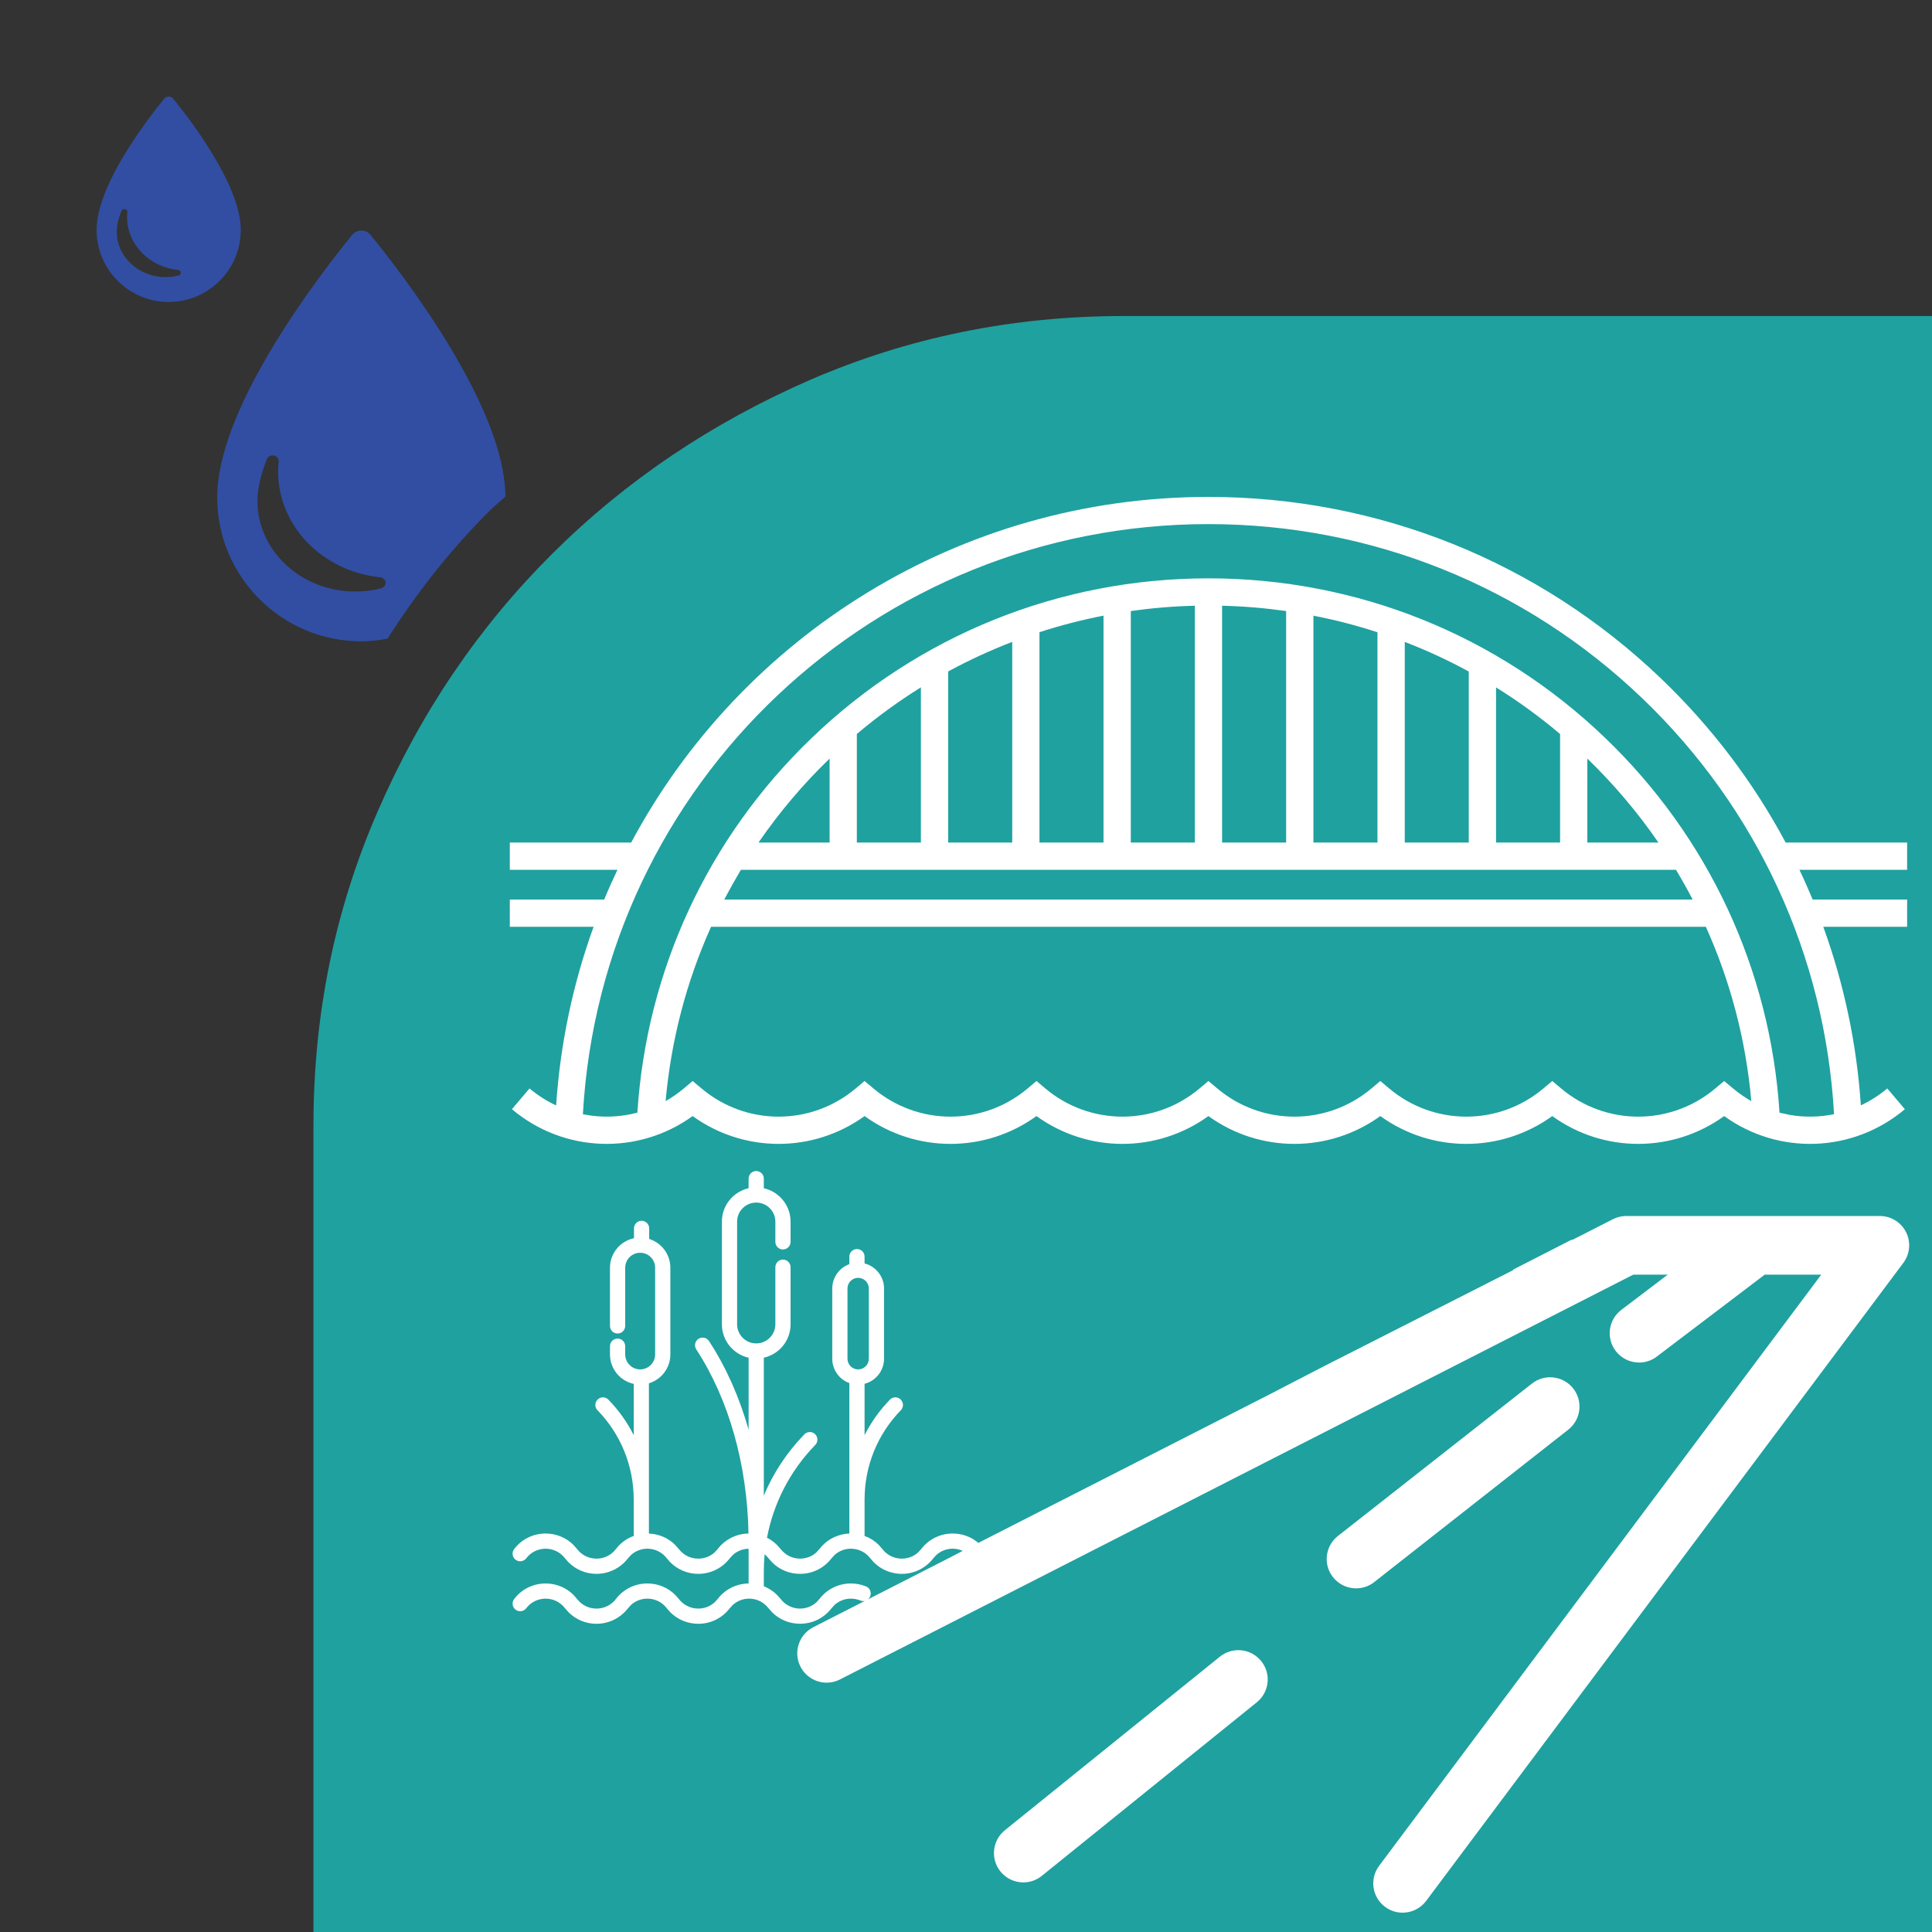 <?xml version="1.0" encoding="UTF-8"?>
<svg width="40px" height="40px" viewBox="0 0 40 40" version="1.1" xmlns="http://www.w3.org/2000/svg" xmlns:xlink="http://www.w3.org/1999/xlink">
    <rect x="0" y="0" width="40" height="40" fill="#333333" stroke="none"/>
    <title>travaux-publics</title>
    <g id="travaux-publics" stroke="none" stroke-width="1" fill="none" fill-rule="evenodd">
        <g id="Group" transform="translate(2, 2)">
            <path d="M21.265,4.543 C18.97,4.543 16.807,4.984 14.773,5.865 C12.747,6.748 10.964,7.944 9.441,9.458 C7.917,10.972 6.71,12.749 5.823,14.792 C4.932,16.835 4.49,19.002 4.49,21.294 L4.49,38 L38,38 L38,4.543 L21.265,4.543 Z" id="Fill-2" fill="#1FA1A0"></path>
            <path d="M13.657,22.245 C13.744,22.245 13.814,22.315 13.814,22.402 L13.814,22.601 C14.131,22.673 14.368,22.955 14.368,23.293 L14.368,23.711 C14.368,23.798 14.297,23.869 14.21,23.869 C14.123,23.869 14.053,23.798 14.053,23.711 L14.053,23.293 C14.053,23.075 13.875,22.898 13.657,22.898 C13.438,22.898 13.261,23.075 13.261,23.293 L13.261,25.418 C13.261,25.636 13.438,25.814 13.657,25.814 C13.875,25.814 14.053,25.636 14.053,25.418 L14.053,24.236 C14.053,24.149 14.123,24.078 14.21,24.078 C14.297,24.078 14.368,24.149 14.368,24.236 L14.368,25.418 C14.368,25.756 14.131,26.039 13.814,26.11 L13.814,28.965 C14.009,28.499 14.292,28.069 14.653,27.697 C14.714,27.634 14.814,27.633 14.876,27.693 C14.938,27.754 14.94,27.853 14.879,27.916 C14.359,28.451 14.016,29.117 13.88,29.837 C13.951,29.873 14.017,29.919 14.075,29.975 L14.157,30.065 C14.259,30.198 14.405,30.27 14.564,30.27 C14.691,30.27 14.81,30.224 14.902,30.141 L14.965,30.072 C15.115,29.876 15.34,29.76 15.585,29.751 L15.585,26.635 C15.379,26.561 15.231,26.363 15.231,26.131 L15.231,24.677 C15.231,24.445 15.379,24.248 15.585,24.173 L15.585,24.017 C15.585,23.93 15.656,23.86 15.743,23.86 C15.83,23.86 15.9,23.93 15.9,24.017 L15.9,24.158 C16.132,24.218 16.303,24.428 16.303,24.677 L16.303,26.131 C16.303,26.38 16.132,26.59 15.9,26.65 L15.9,27.714 C16.035,27.446 16.211,27.198 16.425,26.978 C16.485,26.916 16.585,26.914 16.647,26.975 C16.71,27.035 16.711,27.135 16.651,27.197 C16.168,27.694 15.901,28.35 15.9,29.044 L15.9,29.8 C16.009,29.839 16.108,29.901 16.191,29.983 L16.269,30.072 C16.296,30.107 16.327,30.139 16.362,30.165 C16.449,30.233 16.559,30.27 16.671,30.27 C16.798,30.27 16.917,30.224 17.009,30.141 L17.072,30.072 C17.229,29.867 17.466,29.75 17.724,29.75 C17.923,29.75 18.109,29.819 18.255,29.944 L24.204,26.911 L25.42,26.282 L29.328,24.297 L29.328,24.286 L30.543,23.664 L30.543,23.676 L31.393,23.243 C31.478,23.199 31.573,23.176 31.67,23.176 L36.92,23.176 C37.15,23.176 37.36,23.306 37.463,23.511 C37.566,23.716 37.544,23.962 37.407,24.146 L27.527,37.356 C27.407,37.516 27.224,37.6 27.039,37.6 C26.913,37.6 26.785,37.561 26.676,37.479 C26.407,37.279 26.352,36.899 26.553,36.63 L35.707,24.39 L34.537,24.39 L32.303,26.086 C32.193,26.17 32.064,26.21 31.936,26.21 C31.752,26.21 31.571,26.127 31.451,25.97 C31.248,25.703 31.3,25.323 31.567,25.12 L32.529,24.39 L31.816,24.39 L15.391,32.771 C15.092,32.924 14.726,32.805 14.573,32.507 C14.42,32.208 14.539,31.843 14.838,31.69 L15.908,31.144 C15.877,31.151 15.843,31.15 15.811,31.136 C15.749,31.111 15.684,31.098 15.617,31.098 C15.49,31.098 15.371,31.145 15.279,31.228 L15.216,31.297 C15.059,31.501 14.822,31.618 14.564,31.618 C14.345,31.618 14.141,31.534 13.989,31.384 L13.917,31.303 C13.815,31.171 13.669,31.098 13.51,31.098 C13.383,31.098 13.264,31.145 13.172,31.228 L13.109,31.297 C12.952,31.501 12.715,31.619 12.457,31.619 C12.236,31.619 12.03,31.532 11.877,31.379 L11.805,31.297 C11.709,31.171 11.562,31.098 11.403,31.098 C11.276,31.098 11.157,31.145 11.065,31.228 L11.002,31.297 C10.958,31.354 10.907,31.405 10.851,31.448 C10.709,31.558 10.531,31.619 10.35,31.619 C10.129,31.619 9.923,31.532 9.77,31.379 L9.698,31.297 C9.602,31.171 9.455,31.098 9.296,31.098 C9.138,31.098 8.991,31.171 8.895,31.297 C8.842,31.366 8.743,31.379 8.674,31.326 C8.605,31.273 8.592,31.175 8.645,31.106 C8.801,30.901 9.039,30.784 9.296,30.784 C9.517,30.784 9.723,30.87 9.876,31.023 L9.948,31.106 C10.045,31.232 10.191,31.304 10.35,31.304 C10.462,31.304 10.571,31.267 10.658,31.199 L10.708,31.156 L10.751,31.106 C10.908,30.901 11.146,30.784 11.403,30.784 C11.625,30.784 11.831,30.87 11.983,31.024 L12.055,31.106 C12.152,31.232 12.298,31.304 12.457,31.304 C12.584,31.304 12.703,31.258 12.795,31.175 L12.858,31.106 C13.013,30.904 13.246,30.788 13.499,30.784 L13.499,30.065 C13.376,30.067 13.26,30.114 13.171,30.195 L13.109,30.263 C12.952,30.467 12.714,30.585 12.457,30.585 C12.236,30.585 12.03,30.498 11.877,30.345 L11.805,30.263 C11.709,30.137 11.562,30.064 11.403,30.064 C11.276,30.064 11.157,30.111 11.065,30.194 L11.002,30.263 C10.958,30.32 10.907,30.371 10.851,30.414 C10.709,30.524 10.531,30.585 10.35,30.585 C10.129,30.585 9.923,30.498 9.77,30.345 L9.698,30.263 C9.601,30.137 9.455,30.064 9.296,30.064 C9.138,30.064 8.991,30.137 8.895,30.263 C8.842,30.332 8.743,30.345 8.674,30.292 C8.605,30.239 8.592,30.141 8.645,30.072 C8.801,29.867 9.039,29.75 9.296,29.75 C9.517,29.75 9.723,29.836 9.876,29.989 L9.948,30.072 C10.045,30.198 10.191,30.27 10.35,30.27 C10.462,30.27 10.571,30.233 10.658,30.166 L10.708,30.122 L10.751,30.072 C10.848,29.945 10.976,29.852 11.121,29.8 L11.12,29.047 C11.12,28.352 10.854,27.695 10.37,27.197 C10.31,27.135 10.311,27.035 10.374,26.975 C10.436,26.914 10.536,26.916 10.596,26.978 C10.81,27.198 10.986,27.446 11.121,27.714 L11.121,26.652 C10.84,26.591 10.629,26.341 10.629,26.042 L10.629,25.871 C10.629,25.784 10.699,25.714 10.786,25.714 C10.873,25.714 10.944,25.784 10.944,25.871 L10.944,26.042 C10.944,26.213 11.083,26.352 11.254,26.352 C11.425,26.352 11.564,26.213 11.564,26.042 L11.564,24.247 C11.564,24.076 11.425,23.937 11.254,23.937 C11.083,23.937 10.944,24.076 10.944,24.247 L10.944,25.452 C10.944,25.538 10.873,25.609 10.786,25.609 C10.699,25.609 10.629,25.538 10.629,25.452 L10.629,24.247 C10.629,23.947 10.842,23.695 11.126,23.636 L11.126,23.432 C11.126,23.346 11.196,23.275 11.283,23.275 C11.37,23.275 11.441,23.346 11.441,23.432 L11.441,23.651 C11.695,23.731 11.879,23.968 11.879,24.247 L11.879,26.042 C11.879,26.324 11.692,26.562 11.435,26.64 L11.435,29.751 C11.64,29.759 11.83,29.84 11.974,29.981 L12.055,30.072 C12.152,30.198 12.298,30.27 12.457,30.27 C12.584,30.27 12.703,30.224 12.795,30.141 L12.858,30.072 C13.012,29.871 13.245,29.754 13.497,29.75 C13.47,28.315 13.088,26.967 12.415,25.937 C12.368,25.864 12.388,25.767 12.461,25.719 C12.534,25.672 12.632,25.692 12.679,25.765 C13.032,26.305 13.308,26.927 13.499,27.601 L13.499,26.11 C13.183,26.039 12.946,25.756 12.946,25.418 L12.946,23.293 C12.946,22.955 13.183,22.673 13.499,22.601 L13.499,22.402 C13.499,22.315 13.57,22.245 13.657,22.245 Z M24.111,32.39 C24.323,32.651 24.282,33.033 24.021,33.244 L19.569,36.838 C19.456,36.929 19.321,36.973 19.187,36.973 C19.01,36.973 18.834,36.896 18.714,36.748 C18.503,36.487 18.543,36.105 18.804,35.894 L23.256,32.3 C23.517,32.089 23.9,32.129 24.111,32.39 Z M17.724,30.064 C17.597,30.064 17.478,30.111 17.386,30.194 L17.323,30.263 C17.166,30.467 16.928,30.585 16.671,30.585 C16.489,30.585 16.311,30.524 16.169,30.414 L16.089,30.344 L16.019,30.263 C15.922,30.137 15.776,30.064 15.617,30.064 C15.49,30.064 15.371,30.111 15.279,30.194 L15.216,30.263 C15.059,30.467 14.822,30.585 14.564,30.585 C14.345,30.585 14.141,30.5 13.989,30.35 L13.917,30.269 C13.888,30.231 13.861,30.204 13.831,30.179 C13.82,30.298 13.814,30.417 13.814,30.537 L13.814,30.842 C13.914,30.882 14.006,30.941 14.084,31.017 L14.157,31.099 C14.259,31.232 14.405,31.304 14.564,31.304 C14.691,31.304 14.81,31.258 14.902,31.175 L14.965,31.106 C15.122,30.901 15.36,30.784 15.617,30.784 C15.726,30.784 15.831,30.805 15.93,30.845 C16.011,30.878 16.049,30.97 16.016,31.051 C16.005,31.077 15.988,31.099 15.967,31.115 L17.644,30.259 L17.932,30.109 C17.868,30.08 17.797,30.064 17.724,30.064 Z M29.718,26.645 C29.982,26.438 30.364,26.483 30.572,26.747 C30.779,27.01 30.733,27.392 30.47,27.599 L26.452,30.755 C26.34,30.843 26.208,30.885 26.076,30.885 C25.896,30.885 25.718,30.806 25.598,30.653 C25.39,30.39 25.436,30.008 25.7,29.801 L29.718,26.645 Z M15.767,24.456 C15.645,24.456 15.546,24.555 15.546,24.677 L15.546,26.131 C15.546,26.253 15.645,26.352 15.767,26.352 C15.889,26.352 15.988,26.253 15.988,26.131 L15.988,24.677 C15.988,24.555 15.889,24.456 15.767,24.456 Z M34.843,21.037 C34.654,18.08 33.374,15.33 31.223,13.268 C29.007,11.144 26.093,9.974 23.02,9.974 C19.936,9.974 17.015,11.151 14.796,13.288 C12.656,15.348 11.386,18.09 11.196,21.036 C10.827,21.134 10.441,21.145 10.068,21.069 C10.452,14.215 16.132,8.851 23.02,8.851 C26.384,8.851 29.574,10.132 32,12.456 C34.382,14.737 35.788,17.791 35.972,21.068 C35.673,21.129 35.366,21.135 35.067,21.085 L34.843,21.037 Z M13.34,16.008 L32.699,16.008 C32.821,16.21 32.936,16.416 33.045,16.624 L12.995,16.624 L13.163,16.314 L13.34,16.008 Z M15.176,15.444 L13.704,15.444 C14.131,14.823 14.622,14.24 15.176,13.706 L15.176,15.444 Z M17.066,15.444 L15.74,15.444 L15.74,13.196 C16.161,12.841 16.604,12.518 17.066,12.231 L17.066,15.444 Z M18.957,15.444 L17.631,15.444 L17.631,11.902 C18.06,11.669 18.503,11.464 18.957,11.29 L18.957,15.444 Z M20.847,15.444 L19.521,15.444 L19.521,11.089 C19.955,10.948 20.398,10.834 20.847,10.746 L20.847,15.444 Z M22.738,15.444 L21.412,15.444 L21.412,10.651 C21.849,10.589 22.291,10.552 22.738,10.541 L22.738,15.444 Z M24.628,15.444 L23.302,15.444 L23.302,10.541 C23.749,10.552 24.191,10.589 24.628,10.651 L24.628,15.444 Z M26.519,15.444 L25.193,15.444 L25.193,10.747 C25.643,10.834 26.085,10.949 26.519,11.09 L26.519,15.444 Z M28.409,15.444 L27.084,15.444 L27.084,11.29 C27.538,11.465 27.981,11.669 28.409,11.903 L28.409,15.444 Z M30.3,15.444 L28.974,15.444 L28.974,12.232 C29.436,12.519 29.879,12.841 30.3,13.197 L30.3,15.444 Z M30.864,13.706 C31.417,14.241 31.909,14.823 32.336,15.444 L30.864,15.444 L30.864,13.706 Z M33.697,20.381 L33.515,20.534 C32.589,21.314 31.246,21.314 30.32,20.534 L30.138,20.381 L29.956,20.534 C29.03,21.314 27.686,21.314 26.76,20.534 L26.578,20.381 L26.396,20.534 C25.471,21.314 24.126,21.314 23.201,20.534 L23.019,20.381 L22.837,20.534 C21.911,21.314 20.567,21.314 19.641,20.534 L19.46,20.381 L19.278,20.534 C18.352,21.314 17.008,21.314 16.082,20.534 L15.9,20.381 L15.718,20.534 C14.792,21.314 13.448,21.314 12.523,20.534 L12.341,20.381 L12.159,20.534 C12.039,20.635 11.913,20.722 11.781,20.797 C11.893,19.538 12.212,18.321 12.722,17.188 L33.318,17.188 C33.828,18.321 34.148,19.538 34.259,20.798 C34.127,20.723 34,20.635 33.88,20.534 L33.697,20.381 Z M37.485,16.008 L37.485,15.444 L34.97,15.444 C34.304,14.198 33.438,13.052 32.391,12.049 C29.859,9.624 26.531,8.288 23.02,8.288 C17.861,8.288 13.351,11.172 11.068,15.444 L8.555,15.444 L8.555,16.008 L10.784,16.008 C10.687,16.211 10.595,16.416 10.509,16.624 L8.555,16.624 L8.555,17.188 L10.29,17.188 C9.867,18.353 9.601,19.594 9.514,20.887 C9.32,20.796 9.134,20.679 8.963,20.535 L8.599,20.965 C9.676,21.872 11.215,21.92 12.34,21.107 C13.404,21.875 14.836,21.875 15.9,21.107 C16.963,21.875 18.396,21.875 19.459,21.107 C20.523,21.875 21.955,21.875 23.019,21.107 C24.082,21.875 25.515,21.875 26.578,21.107 C27.642,21.875 29.074,21.875 30.138,21.107 C30.669,21.491 31.293,21.683 31.917,21.683 C32.541,21.683 33.165,21.491 33.697,21.107 C34.822,21.92 36.361,21.872 37.438,20.965 L37.074,20.535 C36.904,20.678 36.72,20.794 36.527,20.885 C36.441,19.609 36.177,18.367 35.749,17.188 L37.485,17.188 L37.485,16.624 L35.529,16.624 C35.443,16.417 35.352,16.211 35.255,16.008 L37.485,16.008 Z" id="Shape" fill="#FFFFFF"></path>
            <path d="M5.481,2.773 C5.555,2.773 5.624,2.806 5.671,2.863 C6.018,3.288 6.689,4.149 7.293,5.145 C7.377,5.283 7.454,5.417 7.529,5.55 C8.145,6.643 8.459,7.559 8.464,8.279 C8.357,8.379 8.243,8.47 8.138,8.574 C7.333,9.373 6.636,10.262 6.024,11.222 C5.847,11.255 5.667,11.278 5.481,11.278 C3.836,11.278 2.497,9.941 2.497,8.298 C2.497,7.489 2.891,6.428 3.67,5.145 C4.273,4.15 4.945,3.288 5.292,2.863 C5.338,2.806 5.408,2.773 5.481,2.773 Z M3.673,7.431 C3.611,7.418 3.549,7.449 3.527,7.504 C3.397,7.83 3.331,8.122 3.331,8.371 C3.331,9.406 4.238,10.247 5.353,10.247 C5.536,10.247 5.717,10.225 5.891,10.18 C5.949,10.165 5.988,10.114 5.983,10.058 C5.978,10.003 5.931,9.958 5.871,9.952 C4.667,9.827 3.758,8.885 3.758,7.759 C3.758,7.695 3.762,7.626 3.77,7.557 C3.776,7.498 3.735,7.445 3.673,7.431 Z M1.492,0 C1.529,0 1.564,0.017 1.587,0.045 C1.761,0.257 2.096,0.688 2.398,1.186 C2.44,1.255 2.479,1.322 2.516,1.388 C2.827,1.939 2.985,2.401 2.985,2.762 C2.985,3.322 2.674,3.811 2.215,4.065 C2.001,4.184 1.755,4.252 1.492,4.252 C0.67,4.252 0,3.584 0,2.762 C0,2.358 0.197,1.827 0.586,1.186 C0.889,0.688 1.224,0.258 1.398,0.045 C1.421,0.017 1.456,0 1.492,0 Z M0.588,2.329 C0.557,2.322 0.526,2.338 0.515,2.366 C0.45,2.528 0.417,2.674 0.417,2.799 C0.417,3.316 0.871,3.737 1.428,3.737 C1.52,3.737 1.61,3.726 1.697,3.703 C1.726,3.696 1.746,3.67 1.743,3.643 C1.741,3.615 1.717,3.592 1.688,3.589 C1.085,3.527 0.631,3.056 0.631,2.493 C0.631,2.461 0.633,2.427 0.637,2.392 C0.64,2.363 0.619,2.336 0.588,2.329 Z" id="Combined-Shape" fill="#314EA3"></path>
        </g>
    </g>
</svg>